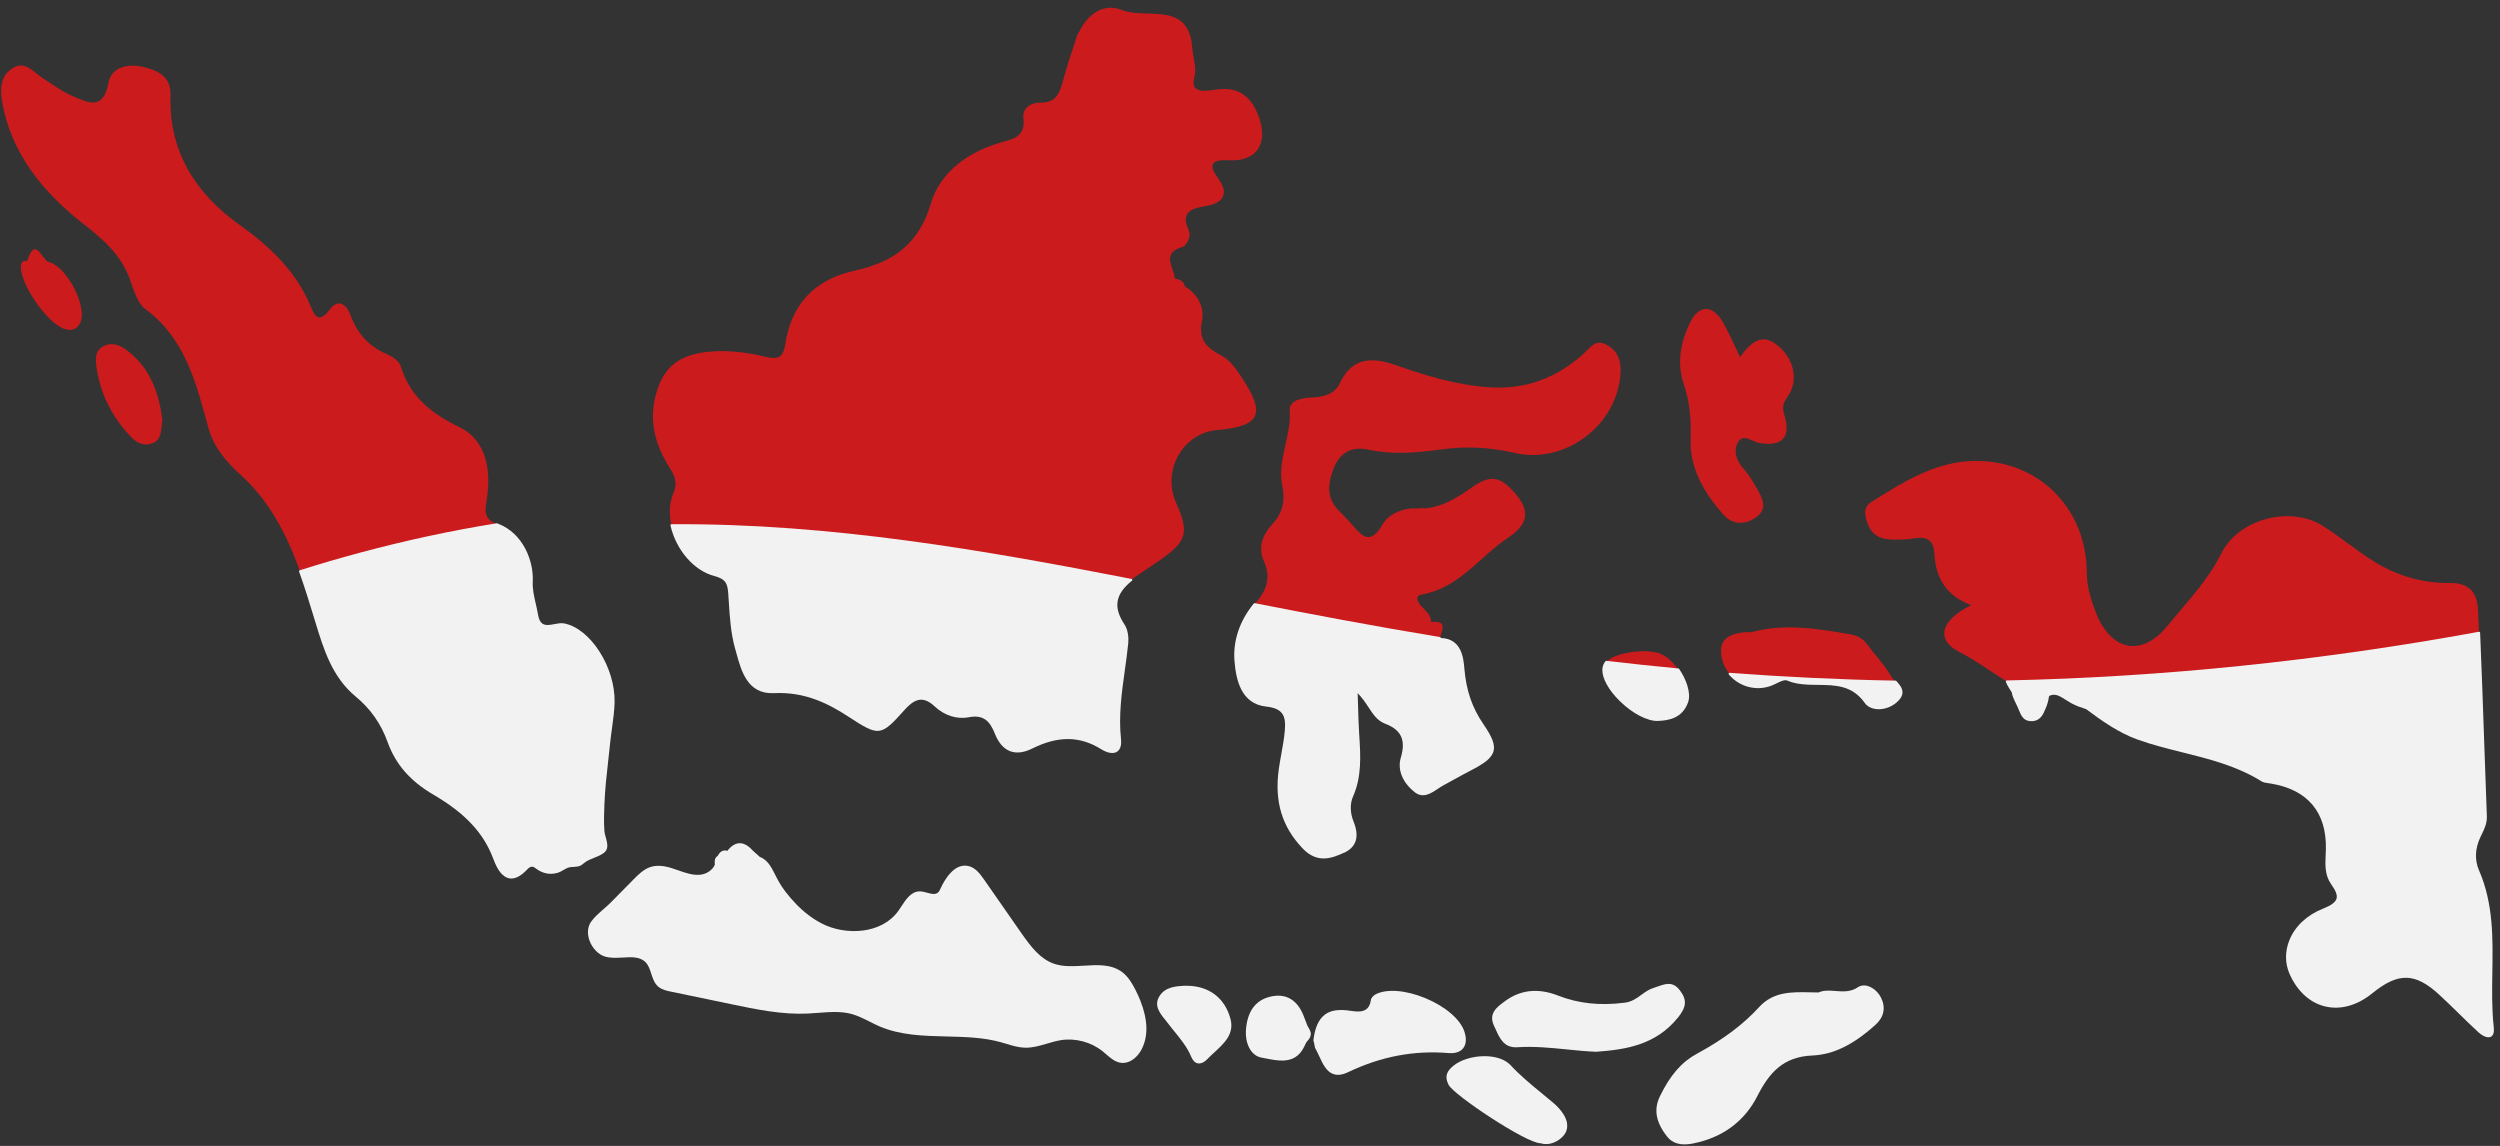 <?xml version="1.0" encoding="UTF-8"?>
<!DOCTYPE svg PUBLIC '-//W3C//DTD SVG 1.0//EN'
          'http://www.w3.org/TR/2001/REC-SVG-20010904/DTD/svg10.dtd'>
<svg height="415.0" preserveAspectRatio="xMidYMid meet" version="1.0" viewBox="72.9 352.6 905.4 415.0" width="905.4" xmlns="http://www.w3.org/2000/svg" xmlns:xlink="http://www.w3.org/1999/xlink" zoomAndPan="magnify"
><rect x="72.9" y="352.6" width="905.4" height="415.0" fill="#333333" stroke="none"/><g id="change1_1"
  ><path d="M90.41,447.46c-2.52-1.15-4.75-9.59-7.67-.29-1.39-.37-2.16,.31-2.26,1.61-.52,6.44,9.54,20.97,15.76,22.94,2.53,.8,4.44,.31,5.68-2.14,2.89-5.71-4.97-20.82-11.51-22.12Z" fill="#cc1b1d"
  /></g
  ><g id="change1_2"
  ><path d="M485.53,715.1c-.5-1.27-1.06-2.5-1.66-3.69-1.23-2.44-2.67-4.87-4.86-6.49-6.72-4.97-16.57-.21-24.47-2.92-5.31-1.82-8.88-6.71-12.09-11.31-4.49-6.44-8.98-12.88-13.46-19.32-1.41-2.02-3.02-4.18-5.42-4.74-4.41-1.04-7.8,3.77-9.68,7.89-.27,.59-.55,1.19-1.03,1.62-1.79,1.57-4.5-.34-6.88-.32-3.49,.02-5.33,3.95-7.34,6.8-6.01,8.52-18.98,9.57-28.26,4.81-3.52-1.81-6.66-4.29-9.42-7.12-1.41-1.45-2.72-2.99-3.95-4.59-1.6-2.08-2.81-4.28-3.97-6.64-1.13-2.32-2.57-4.83-5.11-5.78-.03-.01-.06-.03-.09-.04-.88-.8-1.76-1.6-2.64-2.39-3.04-3.4-5.96-3.35-8.74,.32-1.87-.66-2.64,.44-3.35,1.65-.43,.25-.77,.65-.9,1.14-.16,.59-.07,1.22-.05,1.82,0,.02,0,.04,0,.06-.83,2.04-3.09,3.59-5.38,3.89-3.06,.4-6.09-.77-9-1.8-2.92-1.03-6.1-1.94-9.05-1.02-2.43,.75-4.33,2.63-6.12,4.45-2.75,2.79-5.5,5.57-8.24,8.36-2.17,2.2-5.37,4.45-7.1,6.92-2.86,4.09,.47,10.76,4.87,12.04,4.95,1.45,11.36-1.55,14.9,2.22,2.27,2.42,1.98,6.58,4.5,8.73,1.2,1.03,2.82,1.38,4.37,1.7,7.31,1.52,14.61,3.04,21.92,4.56,9.09,1.89,18.29,3.79,27.57,3.38,5.38-.24,10.88-1.24,16.07,.19,3.54,.97,6.68,3.01,10.05,4.47,13.58,5.86,29.5,1.8,43.76,5.69,2.95,.8,5.86,1.95,8.91,2.02,4.4,.1,8.53-2.04,12.87-2.72,5.42-.85,11.18,.69,15.44,4.15,2.04,1.66,3.97,3.83,6.59,4.08,2.85,.28,5.4-1.92,6.77-4.43,2.93-5.35,1.95-11.81-.34-17.61Z" fill="#cc1b1d"
  /></g
  ><g id="change1_3"
  ><path d="M970.36,667.99c-1.75-4.03-1.42-8.4,.55-12.5,1.11-2.3,2.34-4.51,2.23-7.27-.94-24.89-1.63-49.8-2.8-74.68-.27-5.73-2.65-9.9-10.14-9.8-10.12,.14-19.83-2.78-28.44-8.35-5.99-3.89-11.54-8.47-17.56-12.3-11.85-7.55-30.65-2.56-36.87,9.99-4.95,9.99-12.69,17.85-19.54,26.26-9.34,11.47-20.54,8.94-25.9-5.04-1.76-4.58-3.19-9.12-3.24-14.48-.18-24.04-18.75-41.72-42.87-40.2-13.01,.82-24.3,7.93-35.21,14.84-2.5,1.58-2.52,3.87-1.64,6.77,2.25,7.42,7.72,6.86,13.68,6.74,4.15-.09,10.43-3.08,10.86,5.29,.46,8.82,4.53,15.28,13.32,18.5-11.06,5.39-12.99,12.52-4.35,16.93,6.13,3.13,11.5,7.17,17.24,10.73,.29,.73,.64,1.44,1.07,2.13,.32,.52,.66,1.02,.99,1.53,.04,.06,.05,.09,.08,.14,.11,.63,.25,1.22,.48,1.75,.43,1.16,1.04,2.27,1.58,3.44,1.09,2.37,1.55,5.13,4.9,5,3.21-.12,3.96-2.86,4.94-5.22,.27-.66,.45-1.35,.6-2.04,.1-.47,.13-1.34,.45-1.72,.1-.11,.23-.18,.37-.24,1.73-.77,3.33-.12,4.83,.8,1.07,.65,2.12,1.36,3.21,1.97,1.69,.95,3.55,1.56,5.39,2.15,5.93,4.44,11.92,8.63,18.56,11.01,14.82,5.3,31.11,6.47,44.93,15.13,.91,.57,2.19,.59,3.31,.77,13.4,2.23,20.49,10.62,20.21,24.06-.09,4.28-.85,8.71,1.82,12.48,3.35,4.73,3.1,7.01-3.08,9.46-10.96,4.34-15.66,14.77-11.89,23.23,5.66,12.73,18.41,15.69,29.32,6.82,9.52-7.74,15.88-7.67,24.78,.51,4.83,4.45,9.38,9.2,14.23,13.63,2.19,2,5.4,2.99,4.89-1.55-2.09-18.85,2.68-38.33-5.29-56.66Z" fill="#cc1b1d"
  /></g
  ><g id="change1_4"
  ><path d="M654.76,477.45c-4.19-2.21-5.99,1.14-8.45,3.35-9.83,8.82-21.15,13.04-34.59,12.03-11.59-.87-22.44-4.17-33.25-7.97-8.31-2.92-15.78-3.09-20.29,6.44-1.95,4.12-5.89,5.08-10.09,5.25-3.57,.14-8.36,.94-8.1,4.66,.66,9.32-4.56,17.94-2.72,27.07,1.13,5.61,.26,10.05-3.61,14.19-3.55,3.8-5.26,8.41-3.03,13.38,2.59,5.8,1.14,10.28-2.79,14.88-5.18,6.06-8.12,13.4-7.47,21.35,.59,7.14,2.53,15.15,11.09,16.07,6.67,.72,7.52,4.03,7.15,8.87-.36,4.81-1.58,9.56-2.23,14.36-1.45,10.68,.71,20.03,8.53,28.25,4.99,5.24,9.72,3.75,14.6,1.49,4.7-2.17,5.15-6.17,3.22-10.9-1.19-2.9-1.45-6.39-.16-9.28,3.3-7.43,2.66-15.09,2.18-22.81-.28-4.59-.35-9.19-.56-15.39,4.92,4.58,5.83,9.86,10.46,11.62,6.23,2.37,7.86,6.32,5.94,12.78-1.42,4.76,1.3,9.25,4.87,12.07,3.61,2.85,6.87-.81,10.04-2.5,3.28-1.75,6.49-3.61,9.79-5.31,9.54-4.91,10.59-7.47,4.59-16.22-4.34-6.33-6.37-12.83-7.01-20.45-.37-4.42-1.27-10.74-8.58-10.64,.57-2.9,3.39-6.95-3.17-6.22,.14-2.99-2.4-4.28-3.9-6.25-1.05-1.38-2-3.25,.81-3.76,13.33-2.43,20.79-13.66,31.11-20.58,6.2-4.15,8.52-8.8,2.93-15.47-5.7-6.8-9.18-7.61-16.5-2.44-5.2,3.67-10.32,6.82-16.8,7.35-.85-.16-1.62-.13-2.36,.07-.39,0-.78-.02-1.17-.04-4.05-.27-9.53,2.06-11.61,5.74-4.23,7.47-7.27,4.66-11.04,.14-1.64-1.97-3.56-3.71-5.3-5.6-4.3-4.7-3.3-10.05-1.26-15.12,2.18-5.43,6.5-7.75,12.45-6.46,8.83,1.9,17.66,1.12,26.48-.1,8.9-1.23,17.73-.76,26.44,1.27,18.35,4.28,37.42-10.08,38.4-29.13,.21-4.16-.94-7.84-5.03-10Z" fill="#cc1b1d"
  /></g
  ><g id="change1_5"
  ><path d="M753.78,714.05c-1.55-3.08-5.28-5.31-7.8-3.61-4.97,3.35-10.18,0-14.41,1.96-7.91-.02-15.53-1.15-21.36,5.22-6.44,7.04-14.21,12.38-22.56,16.9-6.34,3.43-10.21,8.97-13.27,15.28-2.65,5.47-.64,10.17,2.66,14.28,2.84,3.54,7.35,2.71,10.98,1.8,9.31-2.31,16.64-7.95,20.95-16.43,4.38-8.61,9.56-14.52,20.26-14.96,8.73-.36,16.2-5.19,22.7-11.09,2.93-2.65,3.54-5.98,1.85-9.35Z" fill="#cc1b1d"
  /></g
  ><g id="change1_6"
  ><path d="M716.96,477.93c-5.9-5.06-9.84-1.46-13.88,3.96-2.42-4.93-4.15-9.16-6.48-13.02-3.58-5.92-8.47-5.84-11.56,.44-3.47,7.05-4.97,14.65-2.35,22.41,2.14,6.33,2.76,12.71,2.47,19.39-.48,10.92,4.83,19.76,11.66,27.64,3.45,3.98,8.16,4.15,12.34,.98,3.93-2.97,2.04-6.65,.17-9.94-1.4-2.47-2.85-5-4.73-7.09-2.77-3.07-4.16-6.8-2.17-10.09,1.86-3.08,5.1,0,7.71,.44,8.22,1.37,11.55-2.14,8.94-10.28-.86-2.68-.32-4.38,1.03-6.22,4.18-5.69,2.86-13.48-3.15-18.63Z" fill="#cc1b1d"
  /></g
  ><g id="change1_7"
  ><path d="M602.92,726.4c-3.01-9.35-22.95-17.79-31.6-13.39-.67,.34-1.47,1.14-1.56,1.81-.68,5.1-4.76,4.69-7.86,4.21-7.16-1.11-11.85,.76-12.95,10.38,0,0,0,0,0,0,.39,.83,.3,2.09,.75,2.89,2.53,4.48,3.87,11.78,11.3,8.23,11.7-5.59,23.66-7.99,36.55-6.93,4.64,.38,6.91-2.41,5.37-7.21Z" fill="#cc1b1d"
  /></g
  ><g id="change1_8"
  ><path d="M547.18,726.54c-.25-.97-.96-1.82-1.31-2.76-.47-1.24-.9-2.5-1.43-3.72-2.25-5.17-6.11-7.5-11.67-6.07-5.94,1.53-7.91,6.48-8.28,11.74-.28,3.96,1.27,8.83,5.4,9.55,5.14,.9,11.71,3.12,15.01-3.79,.28-.59,.54-1.2,.9-1.74,.27-.42,.68-.73,.93-1.16,.05-.08,.09-.17,.14-.26,.29-.56,.49-1.14,.32-1.79Z" fill="#cc1b1d"
  /></g
  ><g id="change1_9"
  ><path d="M680.92,711.4c-2.78-3.57-5.62-1.69-8.95-.7-3.9,1.17-5.92,4.84-10.63,5.42-8.55,1.06-16.47,.45-24.38-2.63-6.57-2.56-13-2.27-18.76,1.98-2.63,1.94-5.93,4.13-3.89,8.42,1.7,3.56,2.9,7.94,8.07,7.6,9.77-.64,19.37,1.29,28.57,1.64,11.53-.85,21.79-2.81,29.39-12.3,2.92-3.65,3.17-6.1,.57-9.44Z" fill="#cc1b1d"
  /></g
  ><g id="change1_10"
  ><path d="M757.78,597.49c-2.38-4.13-5.81-7.63-8.66-11.51-1.63-2.22-3.61-3.23-6.36-3.7-11.78-2.01-23.52-3.98-35.47-.74-7.12-.18-10.99,2.21-11.1,6.32-.28,9.91,10.48,16.64,19.35,12.18,1.47-.74,3.54-1.85,4.71-1.34,9.04,3.92,20.83-2.29,28.33,8.29,1.98,2.79,7.41,2.87,11.06-.37,4.57-4.05-.37-6.55-1.86-9.13Z" fill="#cc1b1d"
  /></g
  ><g id="change1_11"
  ><path d="M634.98,752.11c-5.21-4.39-10.61-8.44-15.32-13.51-4.2-4.52-15.02-3.85-20.04,.17-2.15,1.72-3.35,3.44-1.76,6.55,1.93,3.77,28.58,21.17,33.01,20.94,4.17,1.34,8.03-1.92,8.85-4,1.46-3.7-1.73-7.62-4.74-10.15Z" fill="#cc1b1d"
  /></g
  ><g id="change1_12"
  ><path d="M674.71,589.56c-5.4-2.5-18.2-.5-20.47,3.27-.41,.68-.66,1.57-.67,2.36-.1,7.08,12.2,18.35,19.72,18.13,4.78-.16,8.85-1.48,10.62-6.54,1.69-4.84-3.51-14.58-9.2-17.22Z" fill="#cc1b1d"
  /></g
  ><g id="change1_13"
  ><path d="M118.43,479.16c-2.44-1.77-5.2-2.64-8.02-1.22-3.15,1.58-2.96,4.8-2.57,7.56,1.35,9.51,5.49,17.78,12.01,24.82,2.24,2.43,4.98,4.11,8.36,2.78,3.25-1.28,2.98-4.52,3.48-8.59-1.2-9.24-4.21-18.79-13.25-25.35Z" fill="#cc1b1d"
  /></g
  ><g id="change1_14"
  ><path d="M518.17,721.7c-2-7.49-7.63-11.82-15.88-11.73-3.5,.13-7.2,.43-9.17,3.61-2.29,3.68,1,6.65,2.84,9.09,3.04,4.06,6.68,7.66,8.68,12.44,1.34,3.21,3.58,2.56,5.29,.75,3.86-4.07,9.99-7.64,8.25-14.17Z" fill="#cc1b1d"
  /></g
  ><g id="change1_15"
  ><path d="M517.52,410.64c10.95,.72,15.09-6.58,10.84-16.85-3.01-7.26-7.86-9.9-15.51-8.69-3.31,.52-8.9,1.41-7.47-4.19,1.04-4.08-.43-7.18-.66-10.68-1.14-17.64-16.63-10.4-25.61-14.03-6.46-2.61-12.14,1.38-15.33,7.83-.25,.51-.65,.97-.82,1.5-1.79,5.62-3.75,11.2-5.25,16.89-1.13,4.28-2.72,7.43-7.88,7.34-3.61-.06-6.72,2.02-6.29,5.56,.79,6.52-3.13,7.49-7.87,8.81-11.97,3.32-22.25,10.72-25.61,22.09-4.41,14.95-13.84,21.36-27.58,24.38-14.45,3.18-23.04,12.13-25.2,26.76-.7,4.74-2.67,5.5-6.9,4.5-7.26-1.73-14.64-2.68-22.15-1.71-10.41,1.35-15.66,6.25-18.08,16.53-2.19,9.32,.4,17.57,5.25,25.32,1.89,3.02,3.01,5.38,1.34,9.31-4.45,10.49,3.53,26.55,14.9,29.5,4.52,1.17,5.13,3.09,5.39,6.9,.45,6.56,.67,13.31,2.43,19.57,2.02,7.16,3.75,16.48,13.78,15.97,10.5-.53,18.92,3.21,27.18,8.61,10.8,7.06,11.26,7.08,19.78-2.41,3.66-4.09,6.97-5.48,11.48-1.26,3.27,3.07,7.67,4.63,11.91,3.81,5.8-1.13,8.13,1.6,9.97,6.24,2.46,6.18,6.9,8.14,13.01,5.11,8.51-4.23,16.86-5.02,25.27,.27,3.82,2.4,7.19,1.74,6.65-3.32-1.26-11.79,1.44-23.15,2.62-34.69,.22-2.16-.12-4.87-1.28-6.61-5.73-8.57-1.33-13.79,5.54-18.4,2.62-1.75,5.26-3.46,7.83-5.28,9.63-6.84,10.42-9.84,5.58-20.77-5.12-11.58,2.53-25.09,14.83-26.19,15.69-1.41,17.81-5.62,9.17-18.8-2.01-3.06-4.37-6.51-7.44-8.13-5.52-2.91-8.54-5.71-7.12-12.79,.92-4.58-1.42-9.51-6.17-12.25-.46-1.95-1.88-2.67-3.7-2.88-.27-4.1-5.21-9.31,2.97-11.52,.79-.21,3.25-3.33,2.08-5.95-2.74-6.11,.04-7.8,5.86-8.75,5.94-.97,9.51-3.91,4.47-10.6-2.64-3.5-2.94-6.49,3.78-6.04Z" fill="#cc1b1d"
  /></g
  ><g id="change1_16"
  ><path d="M291.42,653.75c-.25-3.35-.13-6.72,0-10.07,.3-7.42,1.33-14.82,2.09-22.22,.5-4.84,1.47-9.66,1.58-14.51,.3-12.85-8.9-26.54-18.04-28.22-3.27-.6-8.55,3.34-9.67-3.48-.66-4.02-2.12-8.06-1.92-12.02,.4-8.16-4.03-17.31-12.03-20.5-4.5-1.79-5.17-3.88-4.41-8.21,1.89-10.77,.47-22.19-9.57-27.13-10.5-5.16-18.04-11.07-21.46-22.28-.55-1.81-3.11-3.44-5.11-4.3-6.47-2.79-10.65-7.53-13-14.01-1.55-4.26-4.62-6.01-7.47-2.2-4.42,5.9-5.8,1.65-7.22-1.62-5.44-12.51-14.62-21.16-25.69-29.05-15.66-11.17-25.56-26.49-24.85-46.85,.25-7.05-5.09-9.16-10.14-10.29-5.06-1.14-11.26-.11-12.35,5.91-1.84,10.16-7.61,6.95-12.98,4.68-3.89-1.65-7.37-4.3-10.97-6.6-3.25-2.07-6.03-6.22-10.53-3.62-4.67,2.7-4.79,7.7-4.02,12.22,3.19,18.84,15.14,33.08,29.03,43.97,7.81,6.13,14.06,11.49,17.33,20.64,1.33,3.73,2.64,8.37,5.51,10.51,14.67,10.89,18.44,27.09,22.91,43.25,1.84,6.64,6.27,12,11.53,16.75,15.78,14.27,21.55,33.84,27.47,53.28,3.01,9.89,6.07,19.83,14.47,26.78,5.45,4.5,9.29,10.01,11.68,16.64,3.03,8.42,8.65,14.33,16.48,18.91,9.45,5.53,17.75,12.46,21.83,23.47,1.89,5.09,5.3,10.32,11.59,3.7,1.2-1.26,2.21-1.59,3.58-.52,2.2,1.71,4.81,2.35,7.52,1.62,1.32-.36,2.36-1.25,3.58-1.77,.08-.03,.16-.07,.25-.1,1.39-.51,2.87-.16,4.23-.64,.65-.23,1.17-.71,1.7-1.15,2.03-1.68,6.04-2.23,7.56-4.1,1.38-1.7-.37-4.97-.51-6.85Z" fill="#cc1b1d"
  /></g
  ><g id="change2_1"
  ><path d="M484.2,711.24c-1.24-2.44-2.69-4.94-4.97-6.63-3.9-2.89-8.89-2.58-13.71-2.28-3.68,.23-7.49,.46-10.87-.69-5-1.72-8.35-6.08-11.9-11.17l-13.46-19.32c-1.57-2.25-3.18-4.32-5.64-4.9-5.24-1.23-8.81,5.26-10.11,8.1-.25,.55-.51,1.12-.94,1.49-.99,.87-2.39,.49-3.88,.08-.91-.25-1.84-.5-2.76-.5-3.09,.03-4.96,2.89-6.62,5.43-.34,.53-.68,1.04-1.02,1.53-6.06,8.59-19.14,9.12-27.78,4.69-3.27-1.68-6.41-4.05-9.32-7.05-1.32-1.36-2.64-2.9-3.92-4.56-1.72-2.24-2.95-4.58-3.93-6.58-1.24-2.53-2.73-5-5.33-5.97,0,0,0,0,0,0l-2.57-2.32c-1.6-1.79-3.21-2.67-4.77-2.61,0,0-.01,0-.02,0-1.5,.06-2.97,.98-4.36,2.75-2.02-.58-2.9,.82-3.49,1.82-.5,.32-.85,.79-.99,1.32-.14,.53-.11,1.06-.08,1.58l.02,.33c-.78,1.83-2.84,3.29-5.05,3.58-2.78,.36-5.58-.63-8.28-1.59l-.55-.19c-2.85-1.01-6.15-2-9.29-1.03-2.58,.8-4.54,2.79-6.27,4.54l-8.24,8.36c-.77,.78-1.66,1.56-2.6,2.38-1.67,1.46-3.4,2.97-4.53,4.59-1.26,1.79-1.48,4.24-.61,6.72,1.01,2.87,3.24,5.18,5.68,5.9,2.03,.59,4.28,.46,6.46,.34,3.22-.19,6.26-.36,8.27,1.78,1.02,1.09,1.49,2.54,1.99,4.08,.56,1.71,1.13,3.49,2.54,4.69,1.31,1.12,3.1,1.49,4.53,1.79l21.92,4.56c8.99,1.87,18.31,3.84,27.66,3.39,1.29-.06,2.61-.16,3.89-.26,4.02-.31,8.18-.64,12.07,.43,2.24,.62,4.37,1.7,6.44,2.74,1.16,.58,2.35,1.19,3.56,1.71,7.6,3.28,16.06,3.48,24.24,3.68,6.53,.15,13.27,.31,19.57,2.03,.71,.19,1.42,.41,2.12,.62,2.22,.67,4.51,1.36,6.88,1.41,2.72,.07,5.35-.72,7.9-1.47,1.64-.49,3.35-.99,5.04-1.26,5.31-.83,10.97,.69,15.15,4.07,.39,.32,.79,.66,1.18,1,1.67,1.45,3.39,2.95,5.61,3.16,.24,.02,.48,.03,.72,.02,2.9-.1,5.24-2.49,6.42-4.65,2.61-4.77,2.5-10.8-.32-17.93-.48-1.22-1.05-2.47-1.68-3.72Z" fill="#f2f2f2"
  /></g
  ><g id="change2_2"
  ><path d="M970.71,667.84c-1.65-3.79-1.46-8.01,.55-12.19l.32-.65c1.01-2.07,2.06-4.2,1.96-6.8-.32-8.57-.62-17.15-.92-25.73-.46-13.34-.94-27.14-1.52-40.71,0-.11-.06-.21-.14-.28-.09-.07-.19-.09-.3-.08-57.27,10.52-114.78,16.46-170.97,17.63h0c-.12,0-.23,.07-.3,.17-.07,.1-.08,.23-.04,.35,.3,.76,.67,1.5,1.1,2.18,.23,.38,.48,.76,.72,1.13l.3,.47s0,0,0,.01c.13,.73,.29,1.27,.49,1.75,.3,.79,.68,1.58,1.05,2.34,.18,.37,.37,.75,.54,1.13,.18,.38,.34,.78,.5,1.17,.83,2.04,1.68,4.16,4.74,4.05h.02c3.12-.12,4.11-2.57,4.98-4.73,.1-.24,.19-.48,.3-.73,.29-.72,.47-1.46,.62-2.1,.03-.13,.05-.3,.08-.48,.05-.37,.13-.89,.29-1.08,.06-.07,.18-.12,.23-.14,1.63-.72,3.12-.06,4.49,.77,.43,.26,.85,.52,1.27,.79,.65,.41,1.29,.82,1.96,1.19,1.71,.96,3.58,1.58,5.4,2.16,5.67,4.24,11.77,8.57,18.62,11.02,5.3,1.89,10.87,3.28,16.25,4.63,9.71,2.42,19.75,4.93,28.59,10.47,.76,.47,1.7,.59,2.62,.71,.28,.04,.56,.07,.84,.12,13.29,2.2,20.17,10.39,19.89,23.68-.02,.7-.05,1.41-.08,2.11-.17,3.61-.34,7.34,1.96,10.6,1.75,2.47,2.34,4.05,1.97,5.29-.39,1.3-1.89,2.42-4.88,3.61-5.79,2.29-10.11,6.33-12.17,11.38-1.67,4.09-1.64,8.47,.08,12.34,2.77,6.22,7.33,10.38,12.85,11.7,5.59,1.34,11.64-.34,17.05-4.74,9.42-7.66,15.55-7.54,24.28,.5,2.36,2.17,4.68,4.45,6.93,6.65,2.37,2.32,4.81,4.71,7.29,6.98,1.01,.93,2.47,1.83,3.67,1.78,.28,0,.55-.07,.79-.19,.91-.46,1.27-1.63,1.06-3.46h0c-.73-6.58-.62-13.35-.51-19.91,.2-12.23,.4-24.87-4.81-36.86Z" fill="#f2f2f2"
  /></g
  ><g id="change2_3"
  ><path d="M559.67,661.44c4.5-2.07,5.64-5.9,3.41-11.38-1.24-3.05-1.31-6.41-.17-8.99,3.21-7.22,2.73-14.77,2.27-22.07l-.06-.92c-.19-3.05-.28-6.12-.38-9.67-.04-1.5-.09-3.08-.15-4.78,1.7,1.73,2.9,3.55,3.97,5.18,1.7,2.58,3.17,4.81,5.94,5.87,5.91,2.24,7.62,5.92,5.72,12.31-1.29,4.32,.58,8.99,5,12.48,3.03,2.4,5.87,.5,8.37-1.17,.72-.48,1.39-.93,2.07-1.29,1.31-.7,2.62-1.42,3.92-2.15,1.92-1.06,3.9-2.15,5.87-3.17h0c4.78-2.46,7.68-4.41,8.36-7.1,.58-2.29-.44-5-3.63-9.66-4.14-6.02-6.28-12.27-6.95-20.27-.3-3.53-.92-10.81-8.5-10.99,0-.07-.03-.13-.06-.19-.06-.08-.15-.14-.25-.16-24.43-4.03-47.63-8.47-67.09-12.28-.14-.03-.27,.02-.36,.13-5.17,6.33-7.59,13.56-6.98,20.91,.54,6.57,2.32,15.42,11.42,16.4,6.23,.67,7.2,3.49,6.82,8.47-.22,2.87-.75,5.78-1.26,8.59-.34,1.88-.7,3.82-.96,5.74-1.58,11.63,1.17,20.71,8.63,28.56,2.7,2.83,5.37,3.74,7.97,3.65,2.41-.08,4.77-1.02,7.06-2.08Z" fill="#f2f2f2"
  /></g
  ><g id="change2_4"
  ><path d="M749.17,709.64c-1.26-.33-2.44-.16-3.4,.49-2.68,1.8-5.45,1.58-8.13,1.37-2.17-.17-4.22-.33-6.15,.53-.99,0-1.98-.03-2.96-.05-6.89-.15-13.4-.28-18.59,5.39-5.77,6.31-12.91,11.65-22.46,16.83-5.57,3.02-9.72,7.78-13.43,15.44-2.33,4.81-1.47,9.48,2.7,14.68,1.81,2.26,4.32,2.8,6.67,2.72,1.78-.06,3.46-.48,4.69-.79,9.54-2.37,16.87-8.12,21.19-16.63,4.34-8.54,9.39-14.32,19.94-14.76,7.59-.32,14.88-3.87,22.94-11.18,3.04-2.75,3.72-6.23,1.93-9.8-1.04-2.06-2.98-3.73-4.94-4.24Z" fill="#f2f2f2"
  /></g
  ><g id="change2_5"
  ><path d="M602.8,732.23c1.11-1.4,1.27-3.45,.47-5.95-1.44-4.48-6.85-9.15-14.12-12.17-7.06-2.94-13.97-3.49-18.01-1.43-.78,.4-1.65,1.29-1.76,2.09-.21,1.57-.75,2.65-1.64,3.33-1.49,1.12-3.77,.88-5.79,.57-4.21-.65-7.16-.2-9.29,1.43-2.23,1.7-3.57,4.74-4.1,9.28,0,.06,.01,.15,.04,.21,.16,.34,.23,.79,.31,1.26,.09,.57,.19,1.17,.46,1.65,.46,.81,.87,1.7,1.31,2.64,1.26,2.72,2.56,5.53,5.06,6.43,.6,.22,1.23,.31,1.92,.29,1.06-.04,2.22-.36,3.51-.98,11.87-5.67,23.77-7.93,36.35-6.9,2.39,.2,4.22-.41,5.29-1.75Z" fill="#f2f2f2"
  /></g
  ><g id="change2_6"
  ><path d="M546.79,724.78c-.22-.39-.43-.76-.57-1.14-.15-.38-.29-.77-.43-1.15-.31-.85-.64-1.73-1.01-2.59-2.4-5.53-6.59-7.7-12.1-6.28-5.21,1.34-8.09,5.4-8.56,12.07-.31,4.39,1.55,9.22,5.7,9.95,.55,.1,1.12,.21,1.71,.32,1.93,.38,4.05,.8,6.1,.73,2.97-.1,5.79-1.25,7.61-5.05l.17-.35c.21-.46,.44-.93,.71-1.35,.11-.17,.25-.33,.39-.48,.19-.21,.39-.43,.55-.7,.05-.09,.1-.18,.15-.27,.29-.56,.56-1.25,.35-2.06-.16-.6-.46-1.14-.76-1.66Z" fill="#f2f2f2"
  /></g
  ><g id="change2_7"
  ><path d="M680.64,721.07c3.1-3.87,3.25-6.47,.57-9.9-2.5-3.21-5.07-2.3-7.8-1.35-.51,.18-1.03,.36-1.55,.52-1.75,.53-3.15,1.55-4.5,2.53-1.72,1.26-3.5,2.56-6.07,2.87-9.06,1.13-16.75,.3-24.2-2.61-7.1-2.77-13.53-2.09-19.12,2.03l-.31,.23c-2.58,1.9-5.79,4.26-3.7,8.66,.21,.44,.41,.89,.62,1.35,1.39,3.12,2.97,6.64,7.54,6.48,.09,0,.18,0,.28-.01,6.09-.41,12.17,.21,18.05,.8,3.46,.35,7.04,.71,10.52,.84,10.59-.78,21.61-2.39,29.65-12.44Z" fill="#f2f2f2"
  /></g
  ><g id="change2_8"
  ><path d="M759.39,599.1c-19.92-.36-40.14-1.32-60.07-2.83-.16,0-.29,.07-.36,.2-.07,.14-.05,.3,.05,.41,4.18,4.9,11.05,6.33,16.7,3.49l.27-.13c1.27-.64,3.19-1.61,4.12-1.19,3.47,1.51,7.38,1.55,11.15,1.59,6.41,.07,12.46,.13,17.02,6.57,.85,1.2,2.31,1.98,4.1,2.18,.43,.05,.86,.07,1.29,.05,2.22-.08,4.48-.98,6.23-2.54h0c1.29-1.15,1.95-2.26,2.01-3.41,.09-1.7-1.2-3.13-2.24-4.28-.07-.08-.17-.12-.27-.12Z" fill="#f2f2f2"
  /></g
  ><g id="change2_9"
  ><path d="M635.22,751.82c-1.22-1.03-2.45-2.04-3.68-3.05-3.94-3.23-8.01-6.57-11.6-10.43-4.4-4.73-15.49-3.92-20.55,.14-2.32,1.86-3.53,3.76-1.86,7.01,1.91,3.74,28.24,21.23,33.3,21.15,.77,.24,1.53,.33,2.27,.3,3.42-.12,6.28-2.76,6.98-4.54,1.68-4.25-2.32-8.45-4.85-10.58Z" fill="#f2f2f2"
  /></g
  ><g id="change2_10"
  ><path d="M673.31,613.69c4.05-.14,8.96-1.04,10.96-6.79,1.18-3.35-.79-8.47-3.26-12.05-.07-.1-.16-.16-.28-.16-8.5-.8-17.26-1.73-26.04-2.76-.12-.01-.24,.03-.32,.12-.17,.19-.32,.38-.44,.58-.44,.73-.72,1.69-.73,2.56-.04,3.15,2.31,7.37,6.29,11.29,4.58,4.5,10,7.33,13.83,7.22Z" fill="#f2f2f2"
  /></g
  ><g id="change2_11"
  ><path d="M502.28,709.59c-3.84,.14-7.45,.53-9.48,3.79-2.1,3.38,.18,6.18,2,8.44,.3,.37,.59,.73,.85,1.08,.83,1.11,1.72,2.21,2.58,3.26,2.27,2.79,4.62,5.67,6.05,9.1,.6,1.44,1.42,2.26,2.44,2.45,.17,.03,.35,.04,.52,.04,.95-.03,1.97-.6,2.95-1.62,.77-.82,1.62-1.6,2.52-2.42,3.57-3.28,7.26-6.67,5.82-12.11-2.06-7.72-7.98-12.1-16.26-12Z" fill="#f2f2f2"
  /></g
  ><g id="change2_12"
  ><path d="M482.67,562.26c-52.6-10.24-108.79-20.2-166.59-19.81-.12,0-.22,.05-.29,.14-.07,.09-.1,.2-.07,.32,2,8.86,8.51,16.38,15.84,18.29,4.29,1.11,4.85,2.85,5.1,6.56,.06,.88,.12,1.77,.17,2.66,.36,5.67,.73,11.53,2.27,16.98,.15,.53,.3,1.08,.45,1.62,1.82,6.67,4.09,14.95,13.46,14.62,.08,0,.17,0,.26-.01,11.36-.57,19.99,4.01,26.96,8.56,11.06,7.22,11.63,7.15,20.26-2.48,2.22-2.48,4.02-3.62,5.83-3.7h.04c1.6-.06,3.26,.75,5.08,2.46,3.49,3.26,8.06,4.72,12.24,3.9,5.53-1.08,7.76,1.5,9.55,6.01,1.31,3.27,3.15,5.38,5.49,6.27,2.29,.87,4.99,.55,8.04-.97,9.32-4.64,17.24-4.56,24.91,.24,1.53,.96,2.97,1.43,4.16,1.39,.6-.02,1.13-.17,1.58-.45,.84-.52,1.78-1.75,1.47-4.61-.91-8.47,.26-16.87,1.4-25,.44-3.14,.89-6.4,1.22-9.61,.2-1.93-.03-4.89-1.34-6.86-4.17-6.25-3.37-11,2.68-15.87,.11-.09,.16-.24,.13-.38-.04-.14-.15-.25-.29-.28Z" fill="#f2f2f2"
  /></g
  ><g id="change2_13"
  ><path d="M291.8,653.72c-.26-3.43-.13-6.93,0-10.02,.22-5.41,.84-10.91,1.44-16.23,.22-1.99,.45-3.99,.65-5.98,.18-1.74,.42-3.51,.66-5.22,.42-3.04,.85-6.19,.93-9.31h0c.29-12.68-8.79-26.85-18.35-28.6-1.03-.19-2.24,.04-3.4,.26-1.6,.31-3.25,.62-4.39-.17-.8-.56-1.32-1.62-1.59-3.26-.22-1.32-.52-2.65-.82-3.94-.6-2.64-1.23-5.38-1.09-8,.39-7.79-3.7-17.46-12.27-20.87-.13-.05-.25-.1-.37-.15l-.24-.1c-.06-.03-.13-.03-.2-.02-16.33,2.63-32.88,6.19-49.21,10.57-7.45,1.99-14.88,4.17-22.09,6.45-.1,.03-.18,.1-.22,.19s-.05,.2-.02,.29c2.04,5.66,3.84,11.56,5.58,17.27l.31,1.01c2.98,9.78,6.05,19.9,14.59,26.96,5.4,4.46,9.18,9.85,11.57,16.48,2.91,8.1,8.2,14.16,16.65,19.1,11.52,6.74,18.2,13.92,21.66,23.28,1.57,4.23,3.43,6.51,5.68,6.97,.32,.07,.65,.09,.98,.08,1.71-.06,3.57-1.14,5.55-3.23,1.17-1.24,1.95-1.36,3.08-.48,2.39,1.86,5.1,2.44,7.85,1.68,.83-.22,1.54-.64,2.23-1.04,.47-.27,.92-.53,1.43-.75,.04-.02,.1-.05,.2-.08,.65-.24,1.33-.28,2.05-.31,.71-.04,1.45-.07,2.18-.33,.62-.23,1.13-.64,1.61-1.05l.2-.16c.87-.72,2.18-1.24,3.45-1.75,1.61-.64,3.28-1.31,4.17-2.42,1.06-1.32,.51-3.33,.02-5.1-.21-.75-.4-1.46-.44-2.01Z" fill="#f2f2f2"
  /></g
></svg
>

